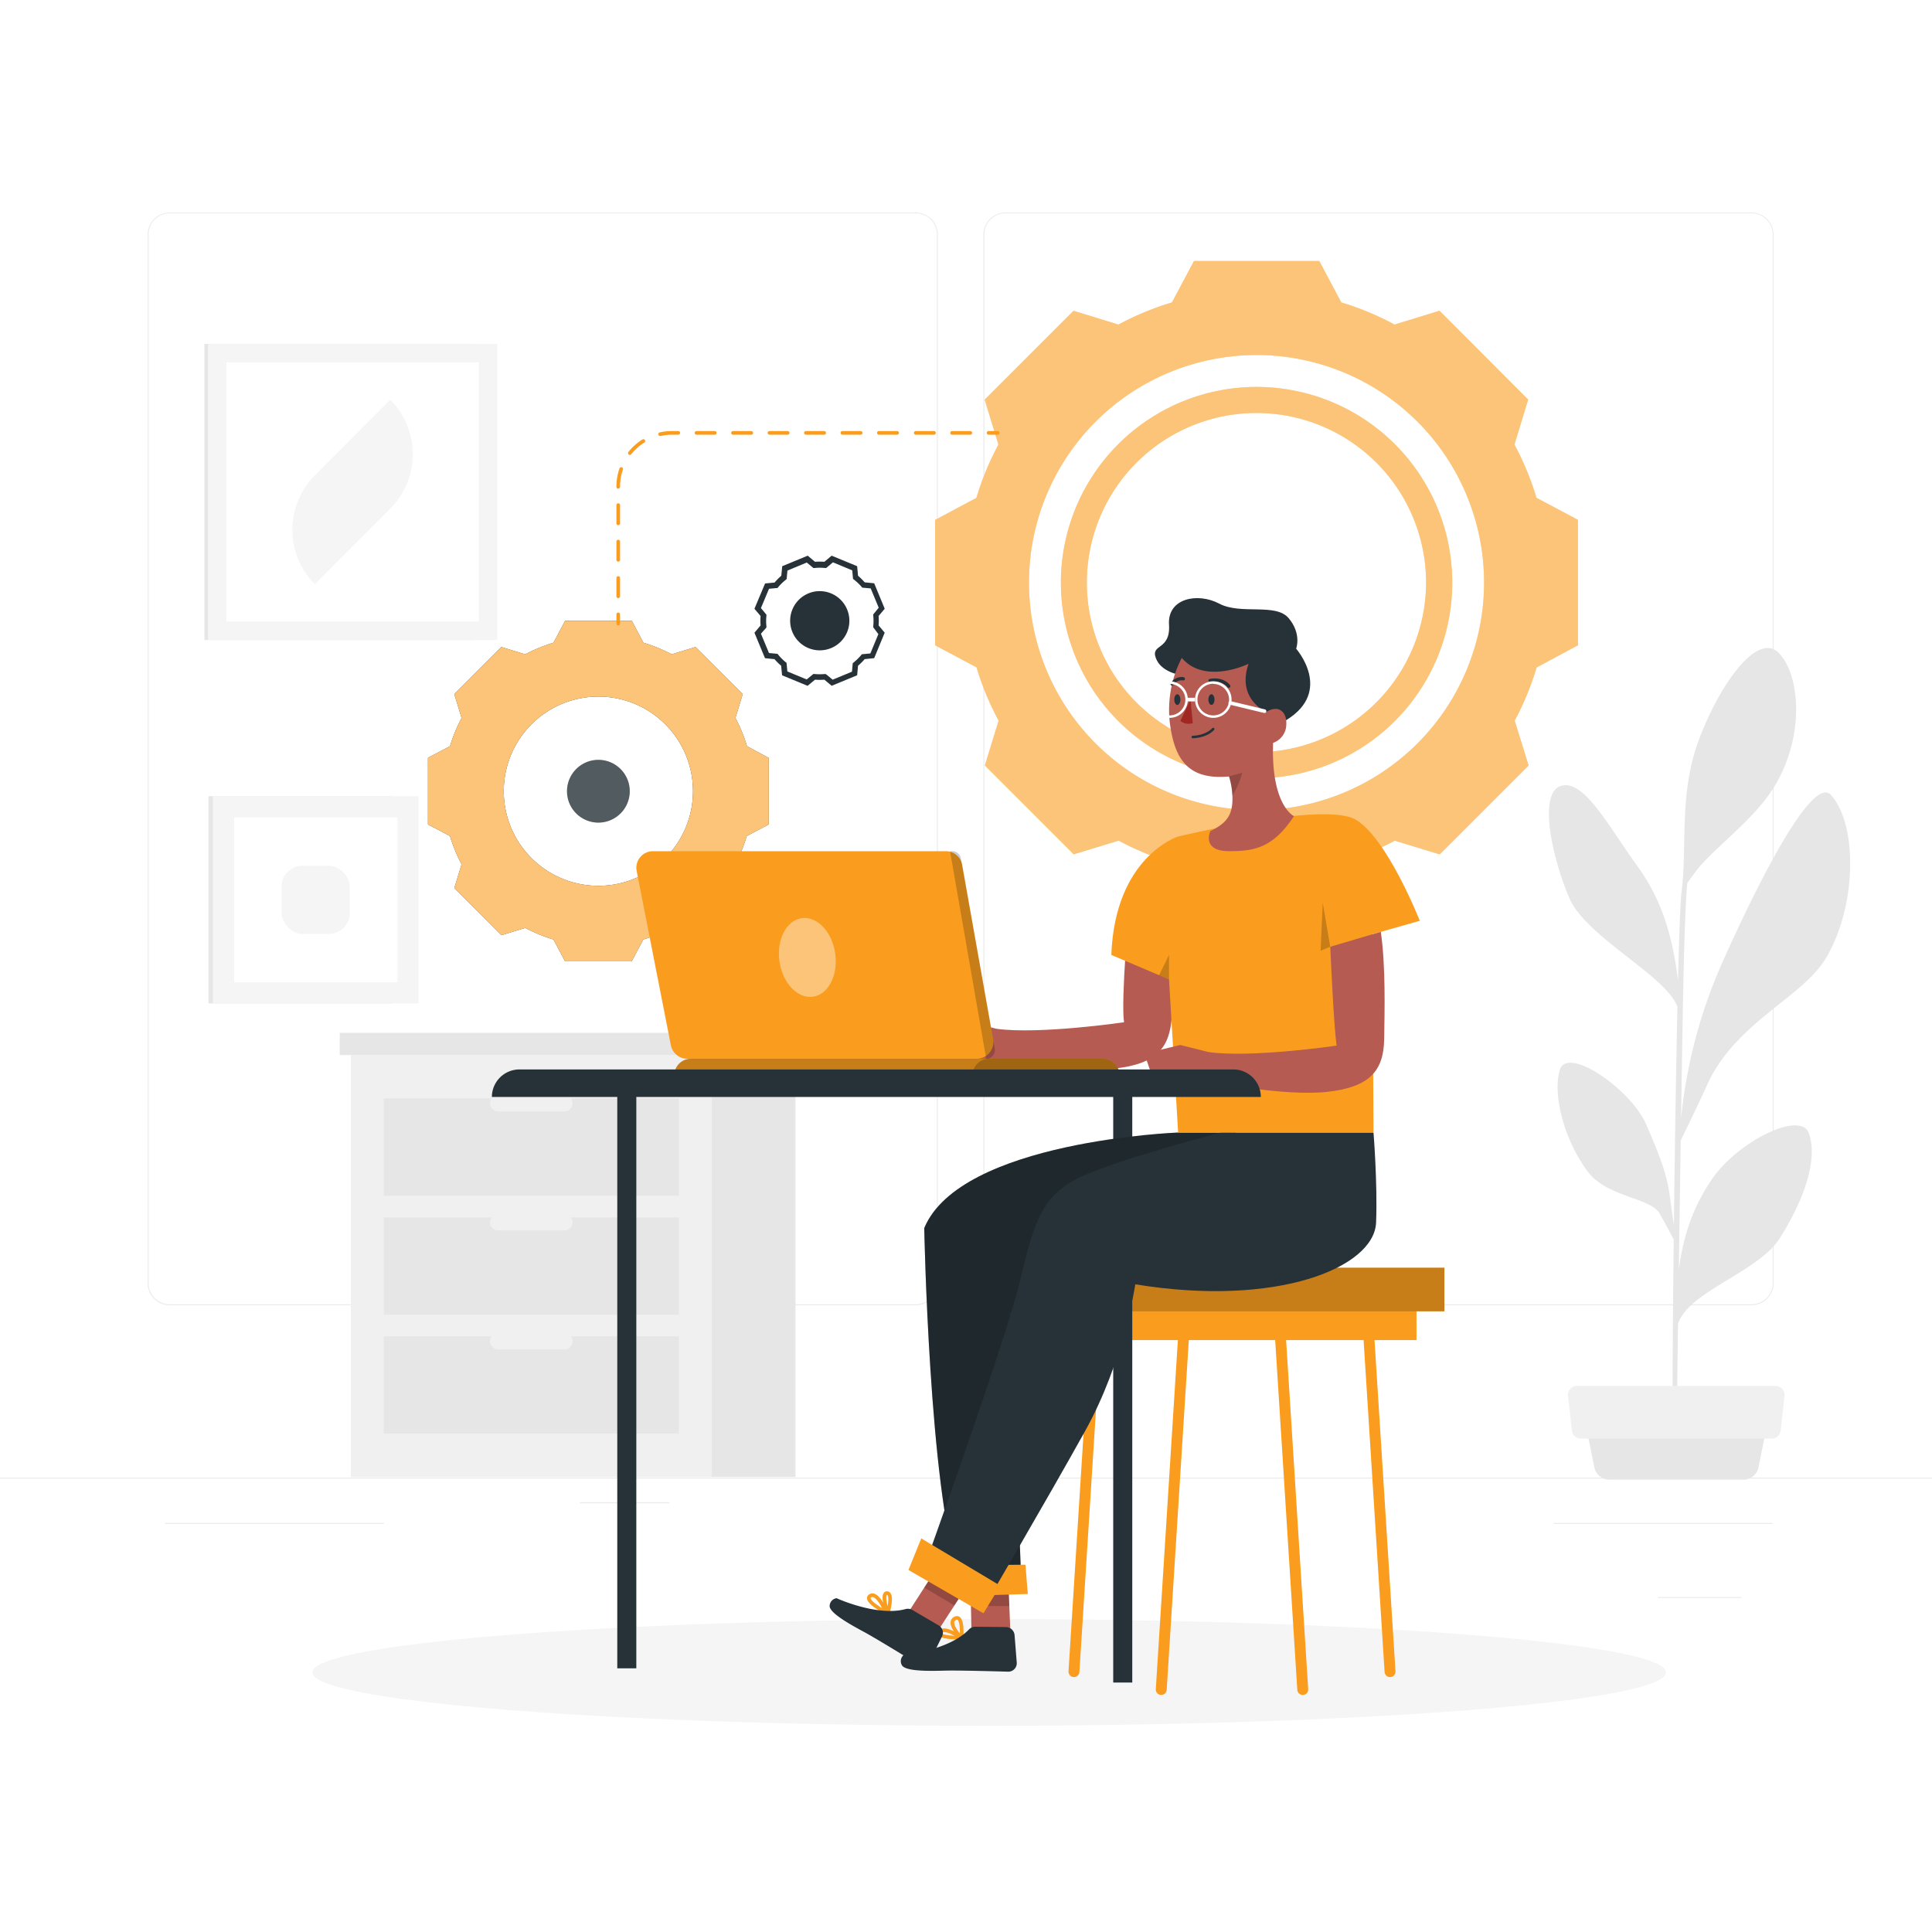 <svg class="animated" id="freepik_stories-developer-activity" xmlns="http://www.w3.org/2000/svg" viewBox="0 0 500 500" version="1.1" xmlns:xlink="http://www.w3.org/1999/xlink" xmlns:svgjs="http://svgjs.com/svgjs"><style>svg#freepik_stories-developer-activity:not(.animated) .animable {opacity: 0;}svg#freepik_stories-developer-activity.animated #freepik--Mechanisms--inject-2 {animation: 1.5s Infinite  linear floating;animation-delay: 0s;}svg#freepik_stories-developer-activity.animated #freepik--Character--inject-2 {animation: 1.5s Infinite  linear floating;animation-delay: 0s;}            @keyframes floating {                0% {                    opacity: 1;                    transform: translateY(0px);                }                50% {                    transform: translateY(-10px);                }                100% {                    opacity: 1;                    transform: translateY(0px);                }            }        </style><g id="freepik--background-complete--inject-2" class="animable" style="transform-origin: 250px 234.28px;"><g id="freepik--background-complete--inject-1--inject-2" class="animable" style="transform-origin: 250px 234.28px;"><rect y="382.4" width="500" height="0.25" style="fill: rgb(235, 235, 235); transform-origin: 250px 382.525px;" id="eldig4llhatr9" class="animable"></rect><rect x="150.04" y="388.78" width="23.18" height="0.25" style="fill: rgb(235, 235, 235); transform-origin: 161.63px 388.905px;" id="elmfniwz02hve" class="animable"></rect><rect x="402.1" y="394.14" width="56.67" height="0.25" style="fill: rgb(235, 235, 235); transform-origin: 430.435px 394.265px;" id="el0nvmp7kip6fm" class="animable"></rect><rect x="42.72" y="394.14" width="56.67" height="0.25" style="fill: rgb(235, 235, 235); transform-origin: 71.055px 394.265px;" id="el0qtvxx5x9zgp" class="animable"></rect><path d="M237,337.8H43.91a5.71,5.71,0,0,1-5.7-5.71V60.66A5.71,5.71,0,0,1,43.91,55H237a5.71,5.71,0,0,1,5.71,5.71h0V332.09A5.71,5.71,0,0,1,237,337.8ZM43.91,55.2a5.46,5.46,0,0,0-5.45,5.46V332.09a5.46,5.46,0,0,0,5.45,5.46H237a5.48,5.48,0,0,0,5.46-5.46V60.66A5.48,5.48,0,0,0,237,55.2Z" style="fill: rgb(235, 235, 235); transform-origin: 140.46px 196.4px;" id="el7hhqyt095lf" class="animable"></path><path d="M453.31,337.8H260.21a5.73,5.73,0,0,1-5.71-5.71V60.66A5.72,5.72,0,0,1,260.21,55h193.1A5.71,5.71,0,0,1,459,60.66V332.09A5.7,5.7,0,0,1,453.31,337.8ZM260.21,55.2a5.48,5.48,0,0,0-5.46,5.46V332.09a5.48,5.48,0,0,0,5.46,5.46h193.1a5.48,5.48,0,0,0,5.46-5.46V60.66a5.48,5.48,0,0,0-5.46-5.46Z" style="fill: rgb(235, 235, 235); transform-origin: 356.75px 196.4px;" id="elx7ynqtb2xzc" class="animable"></path><rect x="429.04" y="413.31" width="21.6" height="0.25" style="fill: rgb(235, 235, 235); transform-origin: 439.84px 413.435px;" id="el8ywvlazh98t" class="animable"></rect><path d="M468.14,293.29c-2.09-6-18.58,2.16-25.23,12.09-4.45,6.61-7.17,13.68-8.43,23.16.15-10.84.32-22.45.49-33.42,1.35-2.73,4.43-9.05,6.66-14,7.4-16.68,25-22.88,31.08-33.42,8-13.8,7.92-34.49,1.14-41.95C468,199.22,448.43,243.1,446.23,248a130.72,130.72,0,0,0-11.17,41.5c.15-10.31.31-19.77.44-27.11.41-23.81.93-31.47,1.16-33.82.82-1.16,1.78-2.5,2.33-3.22,4.72-6.08,15.2-13.32,20.44-22.16,7.65-12.91,6.41-28.36,1.05-34.07-5.61-6-15.53,8.2-20.79,22.28s-3,27.57-4.49,39.27c-.31,2.33-.63,11-.93,23.1-1.6-13-4.78-21.72-10.67-29.84-7.26-10-13.52-22.15-19.49-20.58s-2.76,17.67,2,29c4.21,10.06,25,20.09,28,28.18-.35,16.38-.68,37.17-.91,56.47-1.63-10-.51-10.84-7.22-26.1-4-9.09-20.34-20.3-22.28-14.05s1,18,7.18,26.33c5,6.67,16,6.66,18.59,10.8.59,1,2.56,4.64,3.69,6.79-.27,23.59-.39,44.42-.25,51.53l1.07.07c-.05-1.83.08-13.84.29-29.73,2.68-8.44,20.75-13.38,26.33-22.17C466.45,311.22,470.64,300.49,468.14,293.29Z" style="fill: rgb(230, 230, 230); transform-origin: 439.845px 270.039px;" id="eljrevyuha1a" class="animable"></path><path d="M451.15,382.94H416.49a4,4,0,0,1-3.87-3.19l-2.47-12.14h47.4l-2.46,12.14A4,4,0,0,1,451.15,382.94Z" style="fill: rgb(230, 230, 230); transform-origin: 433.85px 375.275px;" id="elzc792hq4pab" class="animable"></path><path d="M458.51,372.31H409.13a2.32,2.32,0,0,1-2.32-2.06l-1-9a2.33,2.33,0,0,1,2-2.57h51.68a2.32,2.32,0,0,1,2.34,2.31,2.44,2.44,0,0,1,0,.27l-1,9A2.3,2.3,0,0,1,458.51,372.31Z" style="fill: rgb(240, 240, 240); transform-origin: 433.814px 365.495px;" id="elfkt6kltcswj" class="animable"></path><rect x="52.91" y="89.01" width="69.8" height="76.64" style="fill: rgb(230, 230, 230); transform-origin: 87.81px 127.33px;" id="eloy5xwh7iw6m" class="animable"></rect><rect x="53.84" y="89.01" width="74.84" height="76.64" style="fill: rgb(245, 245, 245); transform-origin: 91.26px 127.33px;" id="elvn4x5o0tx1" class="animable"></rect><rect x="58.61" y="93.78" width="65.3" height="67.09" style="fill: rgb(255, 255, 255); transform-origin: 91.26px 127.325px;" id="elon53yk83ac" class="animable"></rect><path d="M81.48,151.19h0a19.92,19.92,0,0,1,0-28.16h0L101,103.47h0a19.92,19.92,0,0,1,0,28.16Z" style="fill: rgb(245, 245, 245); transform-origin: 91.24px 127.33px;" id="eli2edo2cdo3" class="animable"></path><rect x="53.94" y="206.06" width="47.51" height="53.62" style="fill: rgb(230, 230, 230); transform-origin: 77.695px 232.87px;" id="elxdprqf2gy6" class="animable"></rect><rect x="55.1" y="206.06" width="53.22" height="53.62" style="fill: rgb(245, 245, 245); transform-origin: 81.71px 232.87px;" id="eliga9e1wlzqe" class="animable"></rect><rect x="60.6" y="211.55" width="42.24" height="42.65" style="fill: rgb(255, 255, 255); transform-origin: 81.72px 232.875px;" id="elv7c2juqt5z" class="animable"></rect><g id="elxpyqtq2qju"><rect x="72.88" y="224.05" width="17.65" height="17.65" rx="5.4" style="fill: rgb(245, 245, 245); transform-origin: 81.705px 232.875px; transform: rotate(-45deg);" class="animable" id="elyk3o8it34ul"></rect></g></g><rect x="184.21" y="273.04" width="21.65" height="109.21" style="fill: rgb(230, 230, 230); transform-origin: 195.035px 327.645px;" id="elfeog2c5uq2" class="animable"></rect><rect x="90.8" y="273.05" width="93.41" height="109.21" style="fill: rgb(240, 240, 240); transform-origin: 137.505px 327.655px;" id="el90e9bworo5d" class="animable"></rect><rect x="99.31" y="315.06" width="76.39" height="25.17" style="fill: rgb(230, 230, 230); transform-origin: 137.505px 327.645px;" id="elxo8awjx30v" class="animable"></rect><rect x="99.31" y="345.85" width="76.39" height="25.17" style="fill: rgb(230, 230, 230); transform-origin: 137.505px 358.435px;" id="elm7a9z75rrw" class="animable"></rect><path d="M128.92,318.44h17.16a2.13,2.13,0,0,0,2.11-2.11h0a2.12,2.12,0,0,0-2.11-2.11H128.92a2.11,2.11,0,0,0-2.1,2.11h0A2.11,2.11,0,0,0,128.92,318.44Z" style="fill: rgb(240, 240, 240); transform-origin: 137.505px 316.33px;" id="el4d7soyw4tsb" class="animable"></path><rect x="99.31" y="284.28" width="76.39" height="25.17" style="fill: rgb(230, 230, 230); transform-origin: 137.505px 296.865px;" id="eljrt3ojo5ou" class="animable"></rect><path d="M128.92,287.65h17.16a2.12,2.12,0,0,0,2.11-2.11h0a2.13,2.13,0,0,0-2.11-2.11H128.92a2.11,2.11,0,0,0-2.1,2.11h0A2.11,2.11,0,0,0,128.92,287.65Z" style="fill: rgb(240, 240, 240); transform-origin: 137.505px 285.54px;" id="elld26czvymqc" class="animable"></path><path d="M128.92,349.23h17.16a2.12,2.12,0,0,0,2.11-2.12h0a2.11,2.11,0,0,0-2.11-2.1H128.92a2.1,2.1,0,0,0-2.1,2.1h0A2.11,2.11,0,0,0,128.92,349.23Z" style="fill: rgb(240, 240, 240); transform-origin: 137.505px 347.12px;" id="elt3qh2kiye1" class="animable"></path><rect x="87.91" y="267.3" width="96.3" height="5.74" style="fill: rgb(230, 230, 230); transform-origin: 136.06px 270.17px;" id="elwa1j4yqnl3" class="animable"></rect><rect x="184.21" y="267.31" width="24.67" height="5.74" style="fill: rgb(224, 224, 224); transform-origin: 196.545px 270.18px;" id="elvo0ac8r7v3" class="animable"></rect></g><g id="freepik--Shadow--inject-2" class="animable" style="transform-origin: 256px 432.82px;"><ellipse cx="256" cy="432.82" rx="175.17" ry="13.82" style="fill: rgb(245, 245, 245); transform-origin: 256px 432.82px;" id="el1aoen2x5axq" class="animable"></ellipse></g><g id="freepik--Mechanisms--inject-2" class="animable" style="transform-origin: 259.565px 158.17px;"><path d="M397.64,128.83a75.74,75.74,0,0,0-5.7-13.79h0l3.55-11.62-22.94-23L360.91,84h0a72.18,72.18,0,0,0-13.78-5.72h0l-5.7-10.73H309l-5.71,10.73A72.83,72.83,0,0,0,289.46,84h0l-11.63-3.57-23,23,3.56,11.63h0a73.79,73.79,0,0,0-5.7,13.79L242,134.56V167l10.73,5.71h0a73.07,73.07,0,0,0,5.71,13.78h0l-3.56,11.61,23,23,11.63-3.55a73.08,73.08,0,0,0,13.79,5.69L309,234h32.48l5.7-10.73h0a73.73,73.73,0,0,0,13.78-5.71l11.64,3.55,23-23L392,186.51h0a74.87,74.87,0,0,0,5.68-13.78h0L408.37,167V134.53Zm-72.46,80.83a58.89,58.89,0,1,1,58.9-58.89,58.9,58.9,0,0,1-58.9,58.89Z" style="fill: #FA9D1E; transform-origin: 325.185px 150.775px;" id="el9fypo37fmy7" class="animable"></path><path d="M325.18,100.14a50.64,50.64,0,1,0,50.66,50.64A50.64,50.64,0,0,0,325.18,100.14Zm0,94.54a43.9,43.9,0,1,1,43.89-43.91h0A44,44,0,0,1,325.18,194.68Z" style="fill: #FA9D1E; transform-origin: 325.2px 150.78px;" id="elg3pm0w9uyxc" class="animable"></path><g id="el8nku1wph0ow"><path d="M397.64,128.83a75.74,75.74,0,0,0-5.7-13.79h0l3.55-11.62-22.94-23L360.91,84h0a72.18,72.18,0,0,0-13.78-5.72h0l-5.7-10.73H309l-5.71,10.73A72.83,72.83,0,0,0,289.46,84h0l-11.63-3.57-23,23,3.56,11.63h0a73.79,73.79,0,0,0-5.7,13.79L242,134.56V167l10.73,5.71h0a73.07,73.07,0,0,0,5.71,13.78h0l-3.56,11.61,23,23,11.63-3.55a73.08,73.08,0,0,0,13.79,5.69L309,234h32.48l5.7-10.73h0a73.73,73.73,0,0,0,13.78-5.71l11.64,3.55,23-23L392,186.51h0a74.87,74.87,0,0,0,5.68-13.78h0L408.37,167V134.53Zm-72.46,80.83a58.89,58.89,0,1,1,58.9-58.89,58.9,58.9,0,0,1-58.9,58.89Z" style="fill: rgb(255, 255, 255); opacity: 0.4; transform-origin: 325.185px 150.775px;" class="animable" id="elst1o0a2zwnr"></path></g><g id="el5fkn5oh306v"><path d="M325.18,100.14a50.64,50.64,0,1,0,50.66,50.64A50.64,50.64,0,0,0,325.18,100.14Zm0,94.54a43.9,43.9,0,1,1,43.89-43.91h0A44,44,0,0,1,325.18,194.68Z" style="fill: rgb(255, 255, 255); opacity: 0.4; transform-origin: 325.2px 150.78px;" class="animable" id="el273lgraxga6"></path></g><path d="M193.32,193.12a39.58,39.58,0,0,0-3-7.31l1.89-6.17L180,167.45l-6.17,1.89a39.54,39.54,0,0,0-7.31-3l-3-5.66H146.24l-3,5.66a39.54,39.54,0,0,0-7.31,3l-6.17-1.89-12.18,12.19,1.88,6.17a40.2,40.2,0,0,0-3,7.31l-5.7,3v17.24l5.7,3a39.5,39.5,0,0,0,3,7.31l-1.88,6.17,12.18,12.19,6.17-1.89a40.24,40.24,0,0,0,7.31,3l3,5.65h17.24l3-5.65a40.24,40.24,0,0,0,7.31-3l6.17,1.89,12.19-12.19-1.89-6.17a39.58,39.58,0,0,0,3-7.31l5.69-3V196.15Zm-38.46,36.13a24.49,24.49,0,1,1,24.49-24.49,24.5,24.5,0,0,1-24.49,24.49Z" style="fill: rgb(38, 50, 56); transform-origin: 154.855px 204.735px;" id="elx7208n12gxb" class="animable"></path><path d="M193.32,193.12a39.58,39.58,0,0,0-3-7.31l1.89-6.17L180,167.45l-6.17,1.89a39.54,39.54,0,0,0-7.31-3l-3-5.66H146.24l-3,5.66a39.54,39.54,0,0,0-7.31,3l-6.17-1.89-12.18,12.19,1.88,6.17a40.2,40.2,0,0,0-3,7.31l-5.7,3v17.24l5.7,3a39.5,39.5,0,0,0,3,7.31l-1.88,6.17,12.18,12.19,6.17-1.89a40.24,40.24,0,0,0,7.31,3l3,5.65h17.24l3-5.65a40.24,40.24,0,0,0,7.31-3l6.17,1.89,12.19-12.19-1.89-6.17a39.58,39.58,0,0,0,3-7.31l5.69-3V196.15Zm-38.46,36.13a24.49,24.49,0,1,1,24.49-24.49,24.5,24.5,0,0,1-24.49,24.49Z" style="fill: #FA9D1E; transform-origin: 154.855px 204.735px;" id="elbf8z20xrw37" class="animable"></path><path d="M154.86,196.65a8.12,8.12,0,1,0,8.12,8.12h0A8.12,8.12,0,0,0,154.86,196.65Z" style="fill: rgb(38, 50, 56); transform-origin: 154.86px 204.77px;" id="elv4afmur979a" class="animable"></path><g id="elqb5f4bopab"><path d="M193.32,193.12a39.58,39.58,0,0,0-3-7.31l1.89-6.17L180,167.45l-6.17,1.89a39.54,39.54,0,0,0-7.31-3l-3-5.66H146.24l-3,5.66a39.54,39.54,0,0,0-7.31,3l-6.17-1.89-12.18,12.19,1.88,6.17a40.2,40.2,0,0,0-3,7.31l-5.7,3v17.24l5.7,3a39.5,39.5,0,0,0,3,7.31l-1.88,6.17,12.18,12.19,6.17-1.89a40.24,40.24,0,0,0,7.31,3l3,5.65h17.24l3-5.65a40.24,40.24,0,0,0,7.31-3l6.17,1.89,12.19-12.19-1.89-6.17a39.58,39.58,0,0,0,3-7.31l5.69-3V196.15Zm-38.46,36.13a24.49,24.49,0,1,1,24.49-24.49,24.5,24.5,0,0,1-24.49,24.49Z" style="fill: rgb(255, 255, 255); opacity: 0.4; transform-origin: 154.855px 204.735px;" class="animable" id="el2v48aq03yfr"></path></g><g id="elcakrd5gcwku"><path d="M154.86,196.65a8.12,8.12,0,1,0,8.12,8.12h0A8.12,8.12,0,0,0,154.86,196.65Z" style="fill: rgb(255, 255, 255); opacity: 0.2; transform-origin: 154.86px 204.77px;" class="animable" id="el1mgeuxrqi0h"></path></g><path d="M209,177.49l-6.6-2.72-.24-2.48a15.34,15.34,0,0,1-1.72-1.7l-2.46-.25-2.73-6.59,1.59-1.89a14.09,14.09,0,0,1,0-2.43l-1.59-1.88L198,151l2.46-.24A16.34,16.34,0,0,1,202.2,149l.24-2.47,6.6-2.72,1.88,1.58a16.42,16.42,0,0,1,2.43,0l1.88-1.58,6.6,2.72.23,2.47a17.35,17.35,0,0,1,1.72,1.71l2.46.24,2.72,6.59-1.58,1.88a14.09,14.09,0,0,1,0,2.43l1.58,1.89-2.72,6.59-2.46.25a15.43,15.43,0,0,1-1.72,1.71l-.23,2.47-6.6,2.72-1.88-1.58a16.29,16.29,0,0,1-2.42,0Zm4.78-3,1.71,1.41,5-2.07.2-2.21.24-.18a14.37,14.37,0,0,0,1.93-1.89l.18-.23,2.21-.21,2.07-5L226,162.35v-.29a13.84,13.84,0,0,0,0-2.73V159l1.41-1.72-2.07-5-2.2-.2-.19-.24A13.72,13.72,0,0,0,221,150l-.24-.19-.2-2.2-5-2.08L213.82,147h-.29a12.46,12.46,0,0,0-2.73,0h-.3l-1.71-1.42-5,2.08-.21,2.2-.22.19a13.27,13.27,0,0,0-1.94,1.88l-.19.24-2.21.2-2.09,5,1.42,1.71v.29a12.46,12.46,0,0,0,0,2.73v.3L196.93,164l2.08,5,2.2.21.19.22a13.11,13.11,0,0,0,1.93,1.94l.23.18.21,2.22,5,2.07,1.72-1.41h.29a13.84,13.84,0,0,0,2.73,0Z" style="fill: rgb(38, 50, 56); transform-origin: 212.105px 160.65px;" id="elj9dlep6ww3l" class="animable"></path><path d="M215.09,167.72a7.66,7.66,0,1,1,4.14-10h0a7.65,7.65,0,0,1-4.13,10Z" style="fill: rgb(38, 50, 56); transform-origin: 212.153px 160.646px;" id="el108dqcgglkx" class="animable"></path><path d="M160,161.86a.47.47,0,0,1-.47-.47V159a.47.47,0,0,1,.94,0v2.35A.47.47,0,0,1,160,161.86Z" style="fill: #FA9D1E; transform-origin: 160.001px 160.195px;" id="elemqi4jsy7sj" class="animable"></path><path d="M160,154.79a.47.47,0,0,1-.47-.47V149.6a.47.47,0,0,1,.94,0v4.72A.47.47,0,0,1,160,154.79Zm0-9.44a.47.47,0,0,1-.47-.47v-4.72a.47.47,0,0,1,.94,0v4.72A.47.47,0,0,1,160,145.35Zm0-9.43a.48.48,0,0,1-.47-.48v-4.71a.47.47,0,1,1,.94,0v4.71A.48.48,0,0,1,160,135.92Zm0-9.47a.44.44,0,0,1-.47-.44v-.07a14.48,14.48,0,0,1,.79-4.72.48.48,0,0,1,.6-.29.46.46,0,0,1,.29.6,13.43,13.43,0,0,0-.74,4.41A.51.51,0,0,1,160,126.45Zm3-8.72a.45.45,0,0,1-.29-.1.47.47,0,0,1-.08-.66,14.48,14.48,0,0,1,3.62-3.23.47.47,0,0,1,.5.8,13.33,13.33,0,0,0-3.38,3A.5.5,0,0,1,163.08,117.73Zm7.85-4.9a.47.47,0,0,1-.1-.93,14.2,14.2,0,0,1,3.12-.34h1.67a.47.47,0,1,1,0,.94H174a13.61,13.61,0,0,0-2.92.32Zm80.19-.33H246.4a.47.47,0,0,1,0-.94h4.72a.47.47,0,1,1,0,.94Zm-9.44,0H237a.47.47,0,1,1,0-.94h4.71a.47.47,0,1,1,0,.94Zm-9.43,0h-4.72a.47.47,0,0,1,0-.94h4.72a.47.47,0,1,1,0,.94Zm-9.44,0h-4.72a.47.47,0,0,1,0-.94h4.72a.47.47,0,1,1,0,.94Zm-9.44,0h-4.72a.47.47,0,0,1,0-.94h4.72a.47.47,0,1,1,0,.94Zm-9.44,0h-4.71a.47.47,0,1,1,0-.94h4.71a.47.47,0,1,1,0,.94Zm-9.43,0h-4.72a.47.47,0,0,1,0-.94h4.72a.47.47,0,1,1,0,.94Zm-9.44,0h-4.72a.47.47,0,0,1,0-.94h4.72a.47.47,0,1,1,0,.94Z" style="fill: #FA9D1E; transform-origin: 205.56px 133.175px;" id="elz59izog7q5i" class="animable"></path><path d="M258.21,112.5h-2.36a.47.47,0,0,1,0-.94h2.36a.47.47,0,1,1,0,.94Z" style="fill: #FA9D1E; transform-origin: 257.03px 112.03px;" id="eluo9czjpf9ii" class="animable"></path></g><g id="freepik--Character--inject-2" class="animable" style="transform-origin: 250.555px 296.015px;"><g id="elmidjnic25c"><rect x="159.75" y="277.69" width="4.93" height="154.07" style="fill: rgb(38, 50, 56); transform-origin: 162.215px 354.725px; transform: rotate(180deg);" class="animable" id="elk3ndaiareq"></rect></g><g id="eliomc6r7y8vm"><path d="M285.17,335.52h81.42a0,0,0,0,1,0,0v11.29a0,0,0,0,1,0,0H285.17a3.71,3.71,0,0,1-3.71-3.71v-3.87A3.71,3.71,0,0,1,285.17,335.52Z" style="fill: #FA9D1E; transform-origin: 324.025px 341.165px; transform: rotate(180deg);" class="animable" id="elujfaxl6oyc"></path></g><line x1="359.74" y1="432.62" x2="353.84" y2="339.37" style="fill: none; stroke: #FA9D1E; stroke-linecap: round; stroke-linejoin: round; stroke-width: 2.825px; transform-origin: 356.79px 385.995px;" id="elyns4vrid838" class="animable"></line><line x1="337.15" y1="437.24" x2="331.25" y2="343.99" style="fill: none; stroke: #FA9D1E; stroke-linecap: round; stroke-linejoin: round; stroke-width: 2.825px; transform-origin: 334.2px 390.615px;" id="el8k3xmsvsef" class="animable"></line><line x1="277.94" y1="432.62" x2="283.84" y2="339.37" style="fill: none; stroke: #FA9D1E; stroke-linecap: round; stroke-linejoin: round; stroke-width: 2.825px; transform-origin: 280.89px 385.995px;" id="el5jnsmw6dld8" class="animable"></line><line x1="300.53" y1="437.24" x2="306.43" y2="343.99" style="fill: none; stroke: #FA9D1E; stroke-linecap: round; stroke-linejoin: round; stroke-width: 2.825px; transform-origin: 303.48px 390.615px;" id="eloyz3znzirf" class="animable"></line><g id="elpb0wi09h18e"><path d="M292.39,328.08h81.42a0,0,0,0,1,0,0v11.29a0,0,0,0,1,0,0H292.39a3.71,3.71,0,0,1-3.71-3.71v-3.87A3.71,3.71,0,0,1,292.39,328.08Z" style="fill: #FA9D1E; transform-origin: 331.245px 333.725px; transform: rotate(180deg);" class="animable" id="elkzzeslzpch"></path></g><g id="el1067a0hy4ya"><path d="M292.39,328.08h81.42a0,0,0,0,1,0,0v11.29a0,0,0,0,1,0,0H292.39a3.71,3.71,0,0,1-3.71-3.71v-3.87A3.71,3.71,0,0,1,292.39,328.08Z" style="opacity: 0.2; transform-origin: 331.245px 333.725px; transform: rotate(180deg);" class="animable" id="elckdpvhpvnui"></path></g><g id="eludsgicl6mq"><rect x="288.1" y="281.37" width="4.93" height="154.07" style="fill: rgb(38, 50, 56); transform-origin: 290.565px 358.405px; transform: rotate(180deg);" class="animable" id="elrmmnhfsdql8"></rect></g><path d="M304.9,293.1s-56.35,2.12-65.71,24.74c0,0,1.3,67.37,8.84,89.48l16.13-1.83L261.58,340l58.29-46.88Z" style="fill: rgb(38, 50, 56); transform-origin: 279.53px 350.21px;" id="el25i2ne2lrdx" class="animable"></path><g id="el7y60aa4j18q"><path d="M304.9,293.1s-56.35,2.12-65.71,24.74c0,0,1.3,67.37,8.84,89.48l16.13-1.83L261.58,340l58.29-46.88Z" style="opacity: 0.2; transform-origin: 279.53px 350.21px;" class="animable" id="els9us3cyk5li"></path></g><polygon points="261.49 422.35 251.42 422.35 251.28 415.64 251.18 410.38 261.02 410.98 261.21 415.64 261.49 422.35" style="fill: rgb(181, 91, 82); transform-origin: 256.335px 416.365px;" id="el3stfmi95a9w" class="animable"></polygon><g id="el8mbwud8j35o"><polygon points="261.21 415.64 251.28 415.64 251.18 410.38 261.02 410.98 261.21 415.64" style="opacity: 0.2; transform-origin: 256.195px 413.01px;" class="animable" id="el9vjsry4q43k"></polygon></g><polygon points="265.99 412.52 244.43 413.17 240.5 405.17 265.39 404.94 265.99 412.52" style="fill: #FA9D1E; transform-origin: 253.245px 409.055px;" id="el2vm5aoatheq" class="animable"></polygon><path d="M248.84,423.87s.52-5.91-1.54-5.09S247.54,422.62,248.84,423.87Z" style="fill: none; stroke: #FA9D1E; stroke-miterlimit: 10; stroke-width: 0.942px; transform-origin: 247.688px 421.286px;" id="elfqgsobmiqjf" class="animable"></path><path d="M248.84,423.87s-4.43-3.1-5.56-1.52S248.84,423.87,248.84,423.87Z" style="fill: none; stroke: #FA9D1E; stroke-miterlimit: 10; stroke-width: 0.942px; transform-origin: 245.996px 422.886px;" id="elbaoeoqbo6ra" class="animable"></path><path d="M252.35,421l8,.08a2.28,2.28,0,0,1,2.22,2.1l.56,7.07a2.19,2.19,0,0,1-2.23,2.38c-4.33-.13-13.24-.36-16.4-.27-4.23.12-10.24.19-11.1-1.42a2.09,2.09,0,0,1,.51-2.66s11.53-1.07,16.83-6.55A2.27,2.27,0,0,1,252.35,421Z" style="fill: rgb(38, 50, 56); transform-origin: 248.133px 426.815px;" id="elcfqwff1x2xw" class="animable"></path><path d="M355.46,293.1s1.07,13.13.67,23.28c-.46,11.7-25.65,22-62.32,16,0,0-2.86,19.77-13,38s-26,45.26-26,45.26l-15.6-10.15s20.54-57,24.45-72.82,5.46-23.41,16.64-28.35,35.63-11.22,35.63-11.22Z" style="fill: rgb(38, 50, 56); transform-origin: 297.715px 354.37px;" id="el9x9eptp2mf7" class="animable"></path><polygon points="248.84 412.66 246.99 415.5 242.92 421.77 235.11 417.22 239.2 410.86 240.79 408.4 248.84 412.66" style="fill: rgb(181, 91, 82); transform-origin: 241.975px 415.085px;" id="elui9p4jo6qfi" class="animable"></polygon><g id="eli0fag08pk18"><polygon points="248.84 412.66 246.99 415.5 239.2 410.86 240.79 408.4 248.84 412.66" style="opacity: 0.2; transform-origin: 244.02px 411.95px;" class="animable" id="el07vb0j3bv5ix"></polygon></g><polygon points="258.87 410.38 238.42 398.14 235.11 406.31 254.52 417.52 258.87 410.38" style="fill: #FA9D1E; transform-origin: 246.99px 407.83px;" id="elt1ef0bxwhpi" class="animable"></polygon><path d="M229.76,417.52s1.49-5.12-.18-5.22S229.76,417.52,229.76,417.52Z" style="fill: none; stroke: #FA9D1E; stroke-miterlimit: 10; stroke-width: 0.942px; transform-origin: 229.627px 414.909px;" id="elou9ze0xaqmr" class="animable"></path><path d="M229.37,417.33s-2.31-5.56-4.17-4.32S229.37,417.33,229.37,417.33Z" style="fill: none; stroke: #FA9D1E; stroke-miterlimit: 10; stroke-width: 0.942px; transform-origin: 227.107px 415.08px;" id="elj5zxdrf9tr9" class="animable"></path><path d="M236.12,416.66l6.82,4a2.19,2.19,0,0,1,.85,2.87l-3.09,6.27a2.21,2.21,0,0,1-3.13.9c-3.67-2.26-11.24-6.89-14-8.38-3.72-2-8.93-4.92-8.86-6.71a2.08,2.08,0,0,1,1.79-2s10.48,4.82,17.83,2.82A2.33,2.33,0,0,1,236.12,416.66Z" style="fill: rgb(38, 50, 56); transform-origin: 229.366px 422.317px;" id="ellw1v8u02d7b" class="animable"></path><path d="M292.16,235.72s-2.1,22.94-1.26,28.84c0,0-21.92,3.21-33,1.69l-7.42-1.86-9.28,2.27,2.53,7.35h7.42s5.4,1.52,7.76,0c0,0,18.55,3.71,29.51,2.53s14.36-5.35,14.85-13.66c.46-8,5.73-25.82,1.52-29.87Z" style="fill: rgb(181, 91, 82); transform-origin: 273.805px 254.891px;" id="elpujgixewk2d" class="animable"></path><path d="M367.44,238.3s-8.41-21.36-16.59-26.18-46.06,4.4-46.06,4.4-16.25,5.23-17.18,30.62l14.93,6.33,2.36,39.63h50.56l-.27-51.33Z" style="fill: #FA9D1E; transform-origin: 327.525px 251.913px;" id="el8caq67685xg" class="animable"></path><path d="M305.48,174.66s-5-.63-6.36-4.38,3.86-1.86,3.42-8.64,7.35-8.4,13-5.42,14.62-.27,18,3.8,1.9,7.86,1.9,7.86,9.72,11-2.6,18.51S305.48,174.66,305.48,174.66Z" style="fill: rgb(38, 50, 56); transform-origin: 318.987px 171.46px;" id="elvk33c12g7so" class="animable"></path><path d="M334.88,211.21c-5.4,8.23-10.26,9.08-16.77,9.07-7.31,0-4.86-5.19-4.86-5.19,3.06-1.53,5.29-3.17,5.64-6.94a14.88,14.88,0,0,0,.05-2.2,19.54,19.54,0,0,0-.87-5c-10.35.94-14-4.11-15.29-13.64a29.33,29.33,0,0,1,3.06-17.05c6,7.06,17.29,1.53,17.29,1.53-3.17,9.17,4.59,12.46,4.59,12.46,3-1.88,5.4-.24,5.17,3.41a5.1,5.1,0,0,1-3.41,4.59C328.89,208.5,334.88,211.21,334.88,211.21Z" style="fill: rgb(181, 91, 82); transform-origin: 318.721px 195.27px;" id="elagsp36ugwc9" class="animable"></path><path d="M308.69,191.06a.32.32,0,0,1-.32-.3.32.32,0,0,1,.3-.34c3.62-.19,5-1.93,5.05-1.95a.31.31,0,0,1,.44-.05.32.32,0,0,1,.06.45c-.06.08-1.58,2-5.51,2.19Z" style="fill: rgb(38, 50, 56); transform-origin: 311.328px 189.705px;" id="el48obwt6574t" class="animable"></path><path d="M308.69,187.12l-.59-6.07-2.62,5.52A3.28,3.28,0,0,0,308.69,187.12Z" style="fill: rgb(160, 39, 36); transform-origin: 307.085px 184.184px;" id="ellu6lcizcak9" class="animable"></path><path d="M312.73,181.05c0,.76.35,1.38.79,1.38s.79-.62.79-1.38-.35-1.38-.79-1.38S312.73,180.29,312.73,181.05Z" style="fill: rgb(38, 50, 56); transform-origin: 313.52px 181.05px;" id="elqqw7xqrmhf" class="animable"></path><ellipse cx="304.69" cy="181.05" rx="0.79" ry="1.38" style="fill: rgb(38, 50, 56); transform-origin: 304.69px 181.05px;" id="ela8jbl3tz9g4" class="animable"></ellipse><path d="M318,178a.41.41,0,0,1-.35-.18c-.05-.08-1.36-1.84-4.4-1.28a.42.42,0,0,1-.5-.34.44.44,0,0,1,.34-.5c3.6-.66,5.19,1.53,5.26,1.63a.43.43,0,0,1-.35.67Z" style="fill: rgb(38, 50, 56); transform-origin: 315.584px 176.788px;" id="elrf79292puz" class="animable"></path><path d="M303.35,177.44a.46.46,0,0,1-.2-.05.42.42,0,0,1-.18-.57,3.31,3.31,0,0,1,3.33-1.57.42.42,0,0,1,.36.48.41.41,0,0,1-.47.36,2.48,2.48,0,0,0-2.46,1.12A.45.45,0,0,1,303.35,177.44Z" style="fill: rgb(38, 50, 56); transform-origin: 304.793px 176.327px;" id="elqi1ut2vf67" class="animable"></path><path d="M302.67,185.78a4.73,4.73,0,1,1,4.74-4.73A4.73,4.73,0,0,1,302.67,185.78Zm0-8.83a4.1,4.1,0,1,0,4.1,4.1A4.1,4.1,0,0,0,302.67,177Z" style="fill: rgb(255, 255, 255); transform-origin: 302.68px 181.05px;" id="elzkgmzo0e26" class="animable"></path><path d="M314,185.78a4.73,4.73,0,1,1,4.73-4.73A4.74,4.74,0,0,1,314,185.78Zm0-8.83a4.1,4.1,0,1,0,4.09,4.1A4.11,4.11,0,0,0,314,177Z" style="fill: rgb(255, 255, 255); transform-origin: 314px 181.05px;" id="elv4np7yxfvy" class="animable"></path><line x1="307.41" y1="181.05" x2="309.23" y2="181.05" style="fill: none; stroke: rgb(255, 255, 255); stroke-miterlimit: 10; stroke-width: 0.942px; transform-origin: 308.32px 181.05px;" id="el6g16s1hi02o" class="animable"></line><line x1="318.39" y1="181.92" x2="327.26" y2="184.05" style="fill: none; stroke: rgb(255, 255, 255); stroke-linecap: round; stroke-linejoin: round; stroke-width: 0.942px; transform-origin: 322.825px 182.985px;" id="elftam1zgiee" class="animable"></line><g id="elw9fhn1f2hj"><path d="M321.5,200a22.6,22.6,0,0,1-2.56,5.91,19.54,19.54,0,0,0-.87-5Z" style="opacity: 0.2; transform-origin: 319.785px 202.955px;" class="animable" id="el9gqlgyzwbf"></path></g><g id="el7lez6qwcw37"><polygon points="302.54 253.47 302.54 247.14 299.98 252.39 302.54 253.47" style="opacity: 0.2; transform-origin: 301.26px 250.305px;" class="animable" id="ellecqf2xflf"></polygon></g><g id="eldniv7pjtxjn"><polygon points="344.27 245.02 342.32 233.63 341.77 246.03 344.27 245.02" style="opacity: 0.2; transform-origin: 343.02px 239.83px;" class="animable" id="elngi04lv92we"></polygon></g><path d="M358.22,268.92c-.12,8.33-3.87,12.48-14.84,13.66s-29.51-2.53-29.51-2.53c-2.36,1.52-7.76,0-7.76,0h-7.42l-2.52-7.35,9.27-2.26,7.42,1.85c11.13,1.52,33.05-1.68,33.05-1.68-.63-4.42-1.34-18.85-1.64-25.59l13.08-3.87C358.64,250,358.33,261.74,358.22,268.92Z" style="fill: rgb(181, 91, 82); transform-origin: 327.252px 261.981px;" id="elaiejchfe5nq" class="animable"></path><path d="M164.77,225.42l8.85,45.11a4.32,4.32,0,0,0,4.23,3.47h74.93a4.3,4.3,0,0,0,4.23-5.06l-8-45.11a4.29,4.29,0,0,0-4.23-3.54H169A4.29,4.29,0,0,0,164.77,225.42Z" style="fill: #FA9D1E; transform-origin: 210.882px 247.145px;" id="elkhe30e8jrpc" class="animable"></path><g id="elq7zuqpb4qgo"><path d="M245.87,220.29,255.23,274h0a2.24,2.24,0,0,0,2.21-2.64l-8.77-49.23a2.23,2.23,0,0,0-2.21-1.84Z" style="opacity: 0.2; transform-origin: 251.673px 247.145px;" class="animable" id="elegztf6r8hk8"></path></g><path d="M174.5,278.31H289.74a4.3,4.3,0,0,0-4.31-4.31H178.83A4.32,4.32,0,0,0,174.5,278.31Z" style="fill: #FA9D1E; transform-origin: 232.12px 276.155px;" id="elaftlfch3di9" class="animable"></path><g id="elx7vcns7b4j"><path d="M251.67,278.31h38.07a4.3,4.3,0,0,0-4.31-4.31H256A4.32,4.32,0,0,0,251.67,278.31Z" style="opacity: 0.2; transform-origin: 270.705px 276.155px;" class="animable" id="elywuh7nf88rq"></path></g><g id="elqcsqwpr7mzs"><path d="M201.73,248.82c.81,5.61,4.69,9.7,8.67,9.13s6.55-5.59,5.75-11.2-4.69-9.7-8.67-9.13S200.92,243.2,201.73,248.82Z" style="fill: rgb(255, 255, 255); opacity: 0.4; transform-origin: 208.939px 247.785px;" class="animable" id="elozlky2k6or"></path></g><g id="eltzovbe11s2m"><path d="M174.5,278.31H289.74a4.3,4.3,0,0,0-4.31-4.31H178.83A4.32,4.32,0,0,0,174.5,278.31Z" style="opacity: 0.2; transform-origin: 232.12px 276.155px;" class="animable" id="elna7k7hircy"></path></g><path d="M127.3,283.89h199a7.12,7.12,0,0,0-7.12-7.12H134.43a7.13,7.13,0,0,0-7.13,7.12Z" style="fill: rgb(38, 50, 56); transform-origin: 226.8px 280.33px;" id="elfam5ga7udmw" class="animable"></path></g><defs>     <filter id="active" height="200%">         <feMorphology in="SourceAlpha" result="DILATED" operator="dilate" radius="2"></feMorphology>                <feFlood flood-color="#32DFEC" flood-opacity="1" result="PINK"></feFlood>        <feComposite in="PINK" in2="DILATED" operator="in" result="OUTLINE"></feComposite>        <feMerge>            <feMergeNode in="OUTLINE"></feMergeNode>            <feMergeNode in="SourceGraphic"></feMergeNode>        </feMerge>    </filter>    <filter id="hover" height="200%">        <feMorphology in="SourceAlpha" result="DILATED" operator="dilate" radius="2"></feMorphology>                <feFlood flood-color="#ff0000" flood-opacity="0.5" result="PINK"></feFlood>        <feComposite in="PINK" in2="DILATED" operator="in" result="OUTLINE"></feComposite>        <feMerge>            <feMergeNode in="OUTLINE"></feMergeNode>            <feMergeNode in="SourceGraphic"></feMergeNode>        </feMerge>            <feColorMatrix type="matrix" values="0   0   0   0   0                0   1   0   0   0                0   0   0   0   0                0   0   0   1   0 "></feColorMatrix>    </filter></defs></svg>